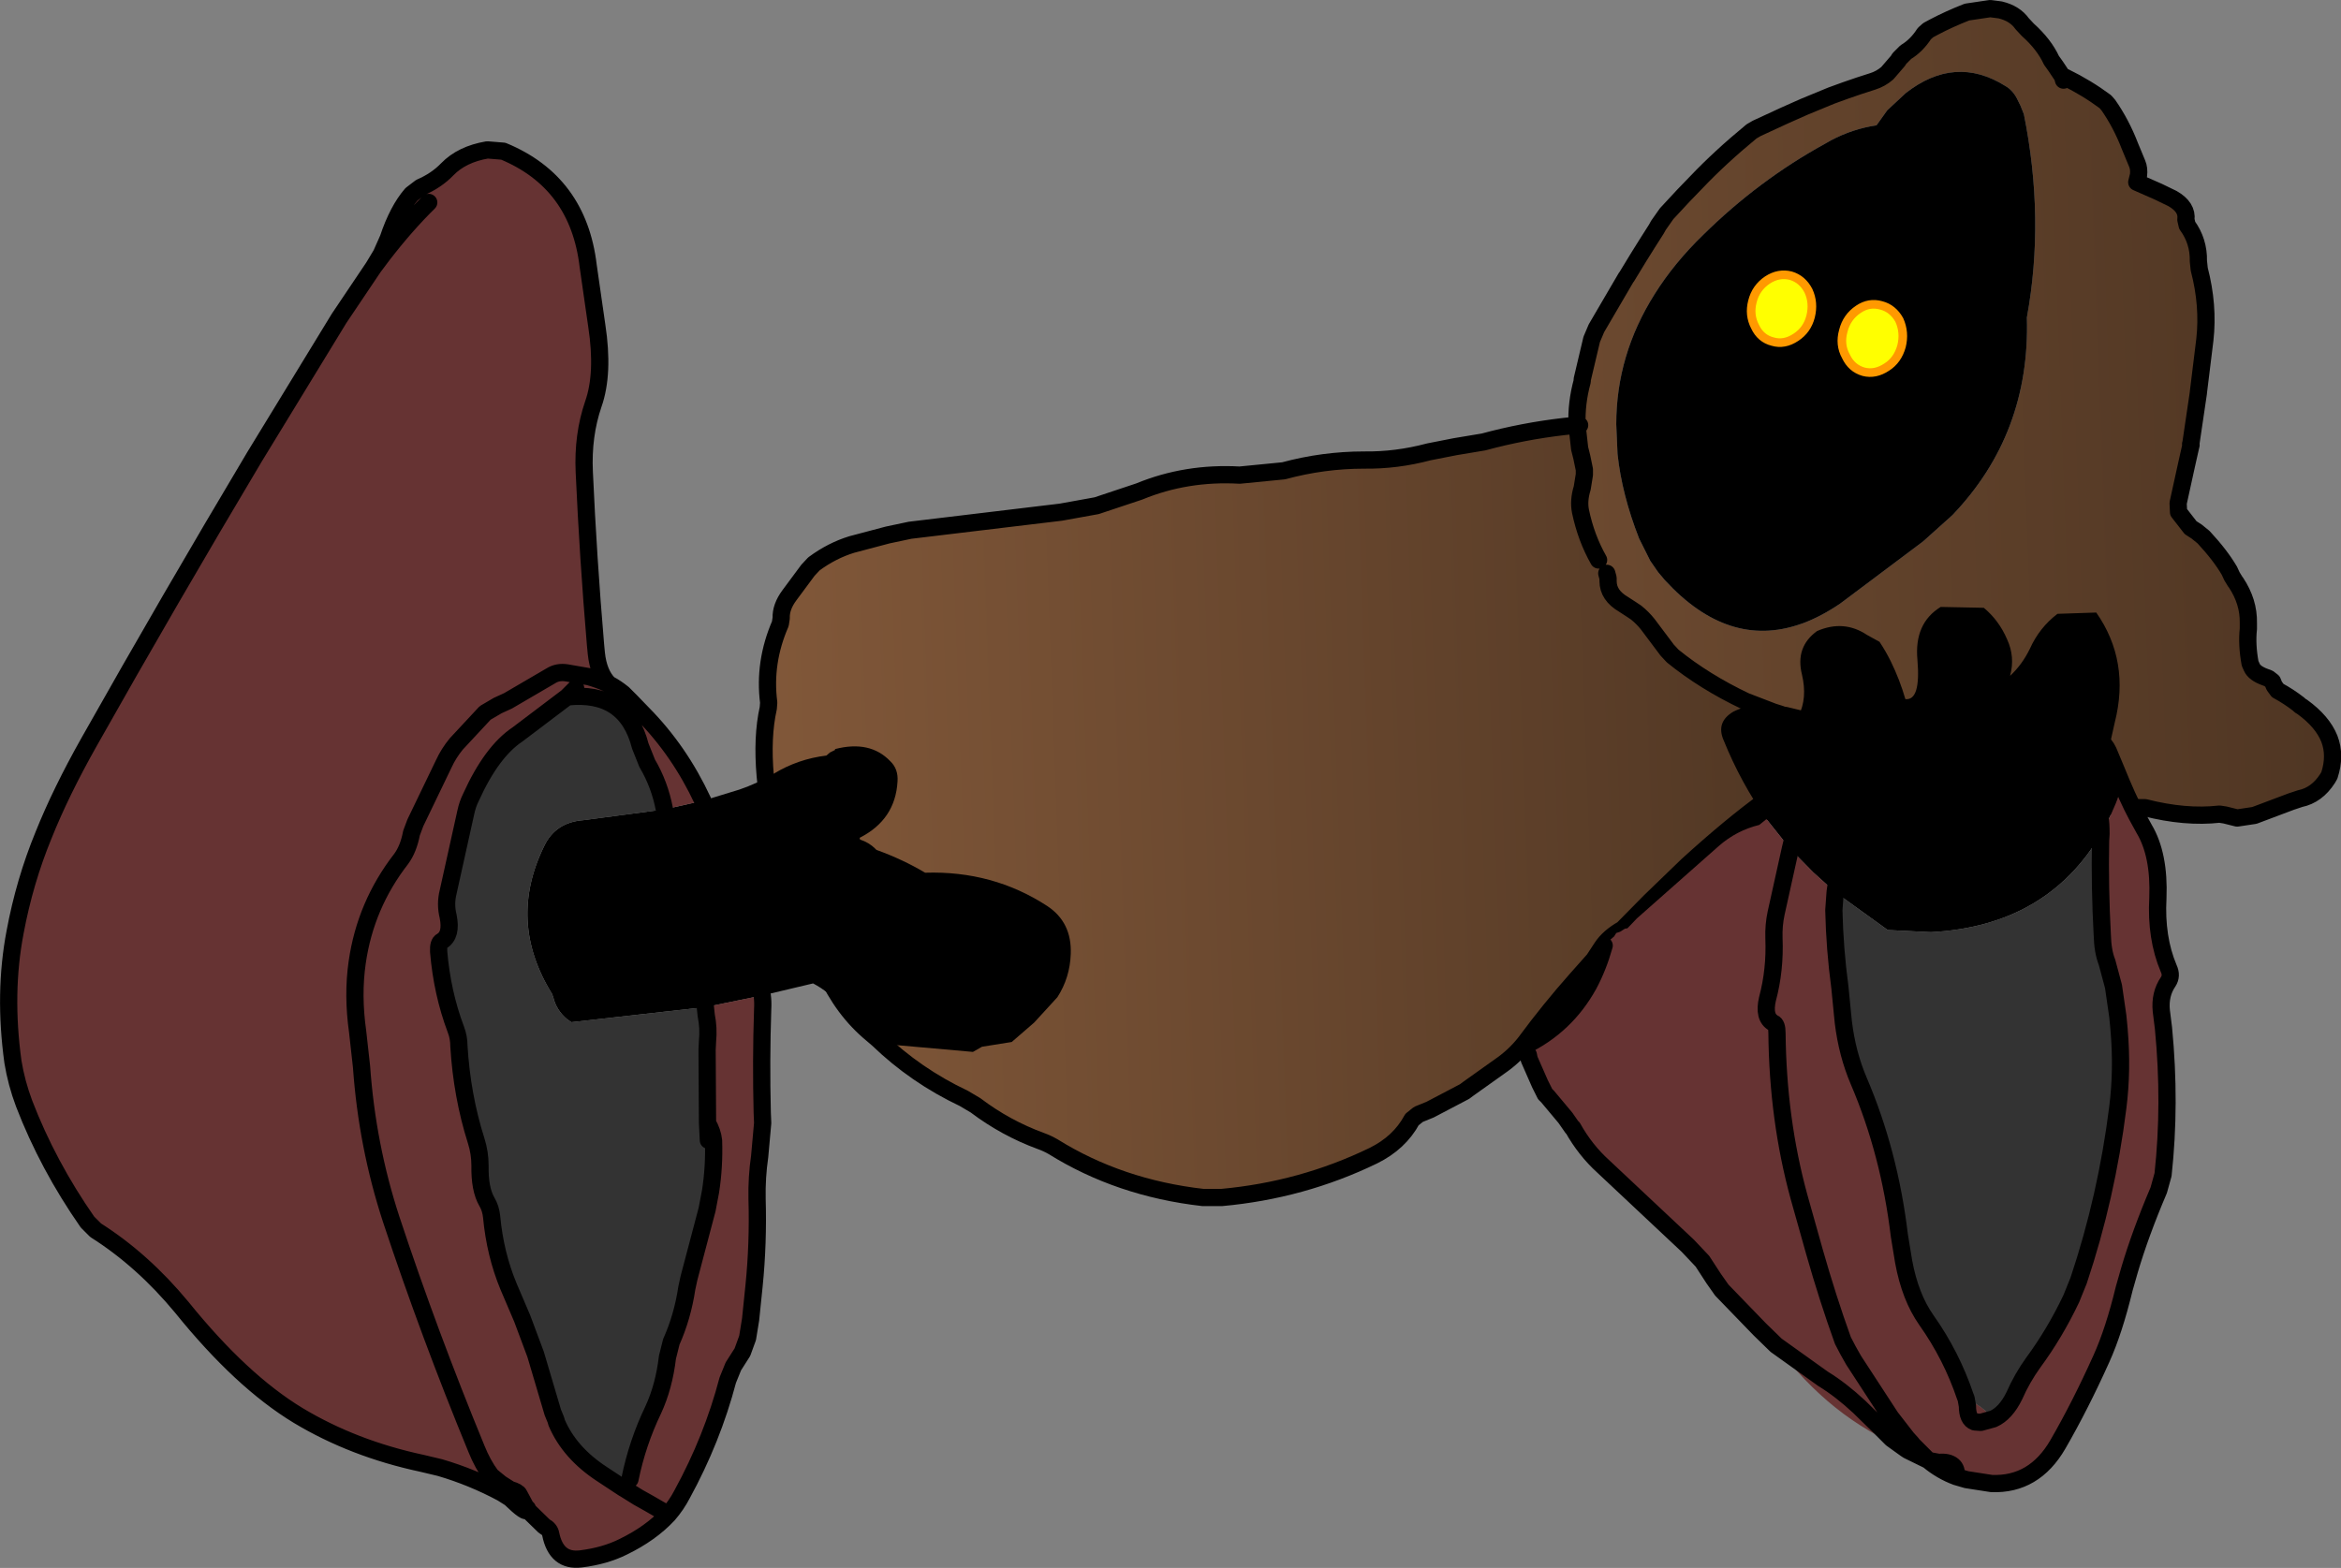 <?xml version="1.0" encoding="UTF-8" standalone="no"?>
<svg xmlns:xlink="http://www.w3.org/1999/xlink" height="182.0px" width="271.65px" xmlns="http://www.w3.org/2000/svg">
  <rect width="100%" height="100%" fill="#808080" stroke="none"/>
  <g transform="matrix(1.0, 0.0, 0.0, 1.0, 225.0, -15.55)">
    <path d="M-36.7 123.4 Q-38.3 124.3 -39.1 125.5 L-40.05 126.95 -42.05 129.2 Q-45.2 132.75 -48.0 136.55 -49.25 138.15 -51.0 139.35 L-54.65 141.95 -55.05 142.25 -59.05 144.35 -60.4 144.9 -61.15 145.5 Q-62.6 148.2 -65.65 149.7 -73.9 153.7 -83.25 154.55 L-85.4 154.55 Q-95.1 153.45 -102.8 148.65 -103.5 148.25 -104.2 148.0 -108.3 146.5 -111.8 143.85 L-113.15 143.05 Q-118.75 140.4 -123.1 136.2 L-123.8 135.6 Q-127.2 132.8 -129.2 128.35 L-129.9 127.0 Q-132.9 121.15 -134.7 114.65 L-134.95 113.75 -136.1 106.6 -136.2 105.65 Q-136.6 101.1 -135.85 97.75 L-135.8 97.1 Q-136.4 92.45 -134.45 87.95 L-134.35 87.3 Q-134.4 86.0 -133.4 84.65 L-131.25 81.75 -130.55 81.0 Q-128.45 79.45 -126.15 78.75 L-122.0 77.65 -119.4 77.1 -101.9 75.0 -97.75 74.25 -92.8 72.6 Q-87.35 70.35 -81.15 70.7 L-76.05 70.2 Q-71.45 68.95 -66.7 68.95 -62.95 69.0 -59.2 68.0 L-56.15 67.4 -52.85 66.85 Q-48.25 65.6 -43.45 65.05 L-42.0 64.9 -41.7 67.6 -41.45 68.6 -41.15 70.05 -41.15 70.65 -41.4 72.2 Q-41.85 73.65 -41.6 74.9 -40.95 78.0 -39.5 80.55 L-38.55 82.1 -38.4 83.0 Q-38.4 84.65 -36.6 85.7 L-35.75 86.25 -35.15 86.65 Q-34.4 87.25 -33.8 88.0 L-31.55 91.0 -30.9 91.7 Q-27.2 94.7 -22.45 96.95 L-19.2 98.2 -18.4 98.45 -18.15 98.55 -17.8 98.6 -16.15 99.0 -14.5 99.3 -12.05 99.95 -10.65 100.4 -8.8 101.05 -9.85 102.0 -10.4 102.7 Q-10.75 103.5 -11.65 103.9 L-16.4 106.5 -17.25 107.05 Q-20.05 108.8 -21.55 111.35 L-23.1 113.8 -24.85 115.55 -28.85 118.5 -30.1 119.3 -31.35 120.15 Q-32.0 120.5 -32.6 121.0 L-34.65 122.35 -35.6 122.8 -36.2 123.1 Q-36.45 123.2 -36.7 123.4 L-33.55 120.2 -29.2 116.0 Q-24.15 111.4 -20.15 108.5 -24.15 111.4 -29.2 116.0 L-33.55 120.2 -36.7 123.4 M-18.25 106.9 Q-22.5 112.2 -29.3 116.9 L-33.55 120.2 -36.2 123.1 -33.55 120.2 -29.3 116.9 Q-22.5 112.2 -18.25 106.9" fill="url(#gradient0)" fill-rule="evenodd" stroke="none"/>
    <path d="M-41.4 59.8 L-41.4 59.6 -40.3 54.95 -39.75 53.65 -36.3 47.75 -36.25 47.7 -34.85 45.4 -33.85 43.8 -32.9 42.55 -31.6 40.35 -29.65 38.25 -28.2 36.75 Q-25.4 33.8 -21.75 30.8 L-21.15 30.45 -17.9 28.95 -15.65 27.95 -12.5 26.65 Q-10.75 26.0 -9.25 25.5 L-7.7 25.0 Q-6.75 24.7 -6.0 24.05 L-4.75 22.6 -0.6 18.7 Q1.2 17.75 3.25 16.95 L5.95 16.55 7.1 16.7 Q8.8 17.1 9.65 18.3 L10.3 19.0 Q12.2 20.7 13.05 22.55 L13.55 23.25 14.35 24.45 14.2 24.65 14.45 24.85 14.6 24.5 Q17.15 25.75 19.3 27.35 L19.65 27.75 Q21.15 29.9 22.15 32.5 L23.0 34.55 Q23.25 35.15 23.15 35.9 L22.95 36.7 25.45 37.8 27.1 38.6 Q28.85 39.6 28.65 41.05 L28.8 41.7 Q30.15 43.55 30.1 45.85 L30.2 46.8 Q31.3 51.0 30.85 55.0 L30.1 61.1 30.1 61.15 30.0 61.15 29.2 65.85 29.25 66.9 29.2 67.1 29.25 67.2 29.2 67.4 28.75 69.4 27.85 73.5 27.75 73.95 27.5 74.5 27.8 75.0 29.2 76.8 34.0 82.45 34.4 83.1 34.4 83.2 34.45 83.15 Q35.95 85.4 35.9 87.85 L35.9 88.55 Q35.7 90.35 36.1 92.55 L35.95 92.75 36.3 93.0 Q36.6 93.7 37.85 94.15 L38.25 94.3 38.7 94.65 38.9 95.15 39.3 95.7 Q40.6 96.4 41.75 97.3 L41.9 97.45 Q43.65 99.2 45.1 101.3 L45.25 101.3 45.3 101.3 Q46.05 103.25 45.3 105.55 L45.1 105.9 Q43.85 107.85 41.9 108.25 L40.85 108.6 36.6 110.2 34.6 110.5 33.2 110.15 32.55 110.05 Q28.6 110.5 23.9 109.3 L23.25 109.3 20.45 109.2 Q18.4 108.35 16.55 107.0 L16.4 106.85 15.55 106.25 14.85 106.3 9.6 106.0 7.15 104.4 Q5.4 103.15 3.8 102.7 L2.65 101.5 -0.05 101.85 -6.45 101.6 -7.4 101.45 -8.8 101.05 -10.65 100.4 -12.05 99.95 -14.5 99.3 -15.65 98.85 -16.8 98.75 -17.8 98.6 -18.15 98.55 -18.4 98.45 -19.2 98.2 -22.45 96.95 Q-27.2 94.7 -30.9 91.7 L-31.55 91.0 -33.8 88.0 Q-34.4 87.25 -35.15 86.65 L-35.75 86.25 -36.6 85.7 Q-38.4 84.65 -38.4 83.0 L-38.4 82.65 -38.55 82.1 -39.5 80.55 Q-40.95 78.0 -41.6 74.9 L-41.1 73.25 -41.15 70.65 -41.15 70.05 -41.15 69.7 -41.35 68.7 -41.7 64.9 Q-41.75 62.35 -41.4 59.8 M9.85 28.8 L9.45 27.8 9.2 27.3 Q8.65 26.05 7.65 25.5 1.85 21.9 -3.85 26.35 L-6.0 28.35 -7.25 30.1 Q-10.0 30.5 -12.55 31.85 L-13.25 32.25 Q-20.9 36.45 -27.35 42.8 -30.75 46.1 -33.0 49.7 -37.45 56.75 -37.45 64.8 L-37.3 68.25 Q-36.8 72.95 -34.8 78.05 L-33.5 80.65 -32.6 81.95 -31.8 82.9 Q-24.45 90.9 -16.1 88.0 L-15.8 87.9 Q-13.65 87.1 -11.45 85.6 L-1.85 78.4 1.55 75.35 Q10.6 65.9 10.2 52.4 12.3 40.95 9.85 28.8" fill="url(#gradient1)" fill-rule="evenodd" stroke="none"/>
    <path d="M-34.85 45.4 L-34.85 45.25 -33.85 43.8 -34.85 45.4 M-31.6 40.35 Q-29.1 36.65 -25.3 33.45 -20.55 29.5 -15.1 26.8 L-15.1 26.85 Q-14.9 27.4 -14.3 27.2 L-12.5 26.65 -15.65 27.95 -17.9 28.95 -21.15 30.45 -21.75 30.8 Q-25.4 33.8 -28.2 36.75 L-29.65 38.25 -31.6 40.35 M-9.25 25.5 Q-6.85 24.35 -4.75 22.6 L-6.0 24.05 Q-6.75 24.7 -7.7 25.0 L-9.25 25.5 M-0.6 18.7 L-0.5 18.55 Q1.55 16.75 4.25 16.2 L4.75 15.8 4.8 15.75 5.2 15.8 5.95 16.55 3.25 16.95 Q1.2 17.75 -0.6 18.7 M23.15 35.9 Q24.5 36.65 25.45 37.8 L22.95 36.7 23.15 35.9 M29.2 67.4 Q28.95 70.95 27.75 73.95 L27.85 73.5 28.75 69.4 29.2 67.4 M34.0 82.45 L34.35 82.85 34.4 83.1 34.0 82.45 M36.3 93.0 L38.25 94.3 37.85 94.15 Q36.6 93.7 36.3 93.0 M38.7 94.65 L41.9 97.45 41.75 97.3 Q40.6 96.4 39.3 95.7 L38.9 95.15 38.7 94.65 M34.6 110.5 Q29.35 111.65 23.15 110.05 L20.45 109.2 23.25 109.3 23.9 109.3 Q28.6 110.5 32.55 110.05 L33.2 110.15 34.6 110.5 M9.6 106.0 Q6.35 105.15 3.8 102.7 5.4 103.15 7.15 104.4 L9.6 106.0" fill="#663333" fill-rule="evenodd" stroke="none"/>
    <path d="M9.85 28.8 Q12.3 40.95 10.2 52.4 10.6 65.9 1.55 75.35 L-1.85 78.4 -11.45 85.6 Q-13.65 87.1 -15.8 87.9 L-16.1 88.0 Q-24.45 90.9 -31.8 82.9 L-32.6 81.95 -33.5 80.65 -34.8 78.05 Q-36.8 72.95 -37.3 68.25 L-37.45 64.8 Q-37.45 56.75 -33.0 49.7 -30.75 46.1 -27.35 42.8 -20.9 36.45 -13.25 32.25 L-12.55 31.85 Q-10.0 30.5 -7.25 30.1 L-6.0 28.35 -3.85 26.35 Q1.85 21.9 7.65 25.5 8.65 26.05 9.2 27.3 L9.45 27.8 9.85 28.8" fill="#000000" fill-rule="evenodd" stroke="none"/>
    <path d="M-17.8 98.6 L-16.8 98.75 -15.65 98.85 -14.5 99.3 -16.15 99.0 -17.8 98.6" fill="url(#gradient2)" fill-rule="evenodd" stroke="none"/>
    <path d="M-41.15 70.05 L-41.45 68.6 -41.7 67.6 -42.0 64.9 -41.7 64.9 -41.35 68.7 -41.15 69.7 -41.15 70.05 M-41.15 70.65 L-41.1 73.25 -41.6 74.9 Q-41.85 73.65 -41.4 72.2 L-41.15 70.65" fill="url(#gradient3)" fill-rule="evenodd" stroke="none"/>
    <path d="M-38.55 82.1 L-38.4 82.65 -38.4 83.0 -38.55 82.1" fill="url(#gradient4)" fill-rule="evenodd" stroke="none"/>
    <path d="M-36.7 123.4 Q-38.3 124.3 -39.1 125.5 L-40.05 126.95 -42.05 129.2 Q-45.2 132.75 -48.0 136.55 -49.25 138.15 -51.0 139.35 L-54.65 141.95 -55.05 142.25 -59.05 144.35 -60.4 144.9 -61.15 145.5 Q-62.6 148.2 -65.65 149.7 -73.9 153.7 -83.25 154.55 L-85.4 154.55 Q-95.1 153.45 -102.8 148.65 -103.5 148.25 -104.2 148.0 -108.3 146.5 -111.8 143.85 L-113.15 143.05 Q-118.75 140.4 -123.1 136.2 L-123.8 135.6 Q-127.2 132.8 -129.2 128.35 L-129.9 127.0 Q-132.9 121.15 -134.7 114.65 L-134.95 113.75 -136.1 106.6 -136.2 105.65 Q-136.6 101.1 -135.85 97.75 L-135.8 97.1 Q-136.4 92.45 -134.45 87.95 L-134.35 87.3 Q-134.4 86.0 -133.4 84.65 L-131.25 81.75 -130.55 81.0 Q-128.45 79.45 -126.15 78.75 L-122.0 77.65 -119.4 77.1 -101.9 75.0 -97.75 74.25 -92.8 72.6 Q-87.35 70.35 -81.15 70.7 L-76.05 70.2 Q-71.45 68.95 -66.7 68.95 -62.95 69.0 -59.2 68.0 L-56.15 67.4 -52.85 66.85 Q-48.25 65.6 -43.45 65.05 L-42.0 64.9 Q-42.1 62.35 -41.4 59.8 L-41.4 59.6 -40.3 54.95 -39.75 53.65 -36.3 47.75 -36.25 47.7 -34.85 45.4 -33.85 43.8 -32.8 42.15 -32.55 41.7 -31.6 40.35 -29.65 38.25 -28.2 36.75 Q-25.4 33.8 -21.75 30.8 L-21.15 30.45 -17.9 28.95 -15.65 27.95 -12.5 26.65 Q-10.75 26.0 -9.25 25.5 L-7.7 25.0 Q-6.75 24.7 -6.0 24.05 L-4.75 22.6 -4.6 22.35 -3.85 21.6 Q-2.6 20.85 -1.7 19.45 L-1.25 19.05 -0.6 18.7 Q1.2 17.75 3.25 16.95 L5.95 16.55 7.1 16.7 Q8.8 17.1 9.65 18.3 L10.3 19.0 Q12.2 20.7 13.05 22.55 L13.55 23.25 14.35 24.45 14.6 24.5 Q17.15 25.75 19.3 27.35 L19.65 27.75 Q21.15 29.9 22.15 32.5 L23.0 34.55 Q23.25 35.15 23.15 35.9 L22.95 36.7 25.45 37.8 27.1 38.6 Q28.85 39.6 28.65 41.05 L28.8 41.7 Q30.15 43.55 30.1 45.85 L30.2 46.8 Q31.3 51.0 30.85 55.0 L30.1 61.1 30.1 61.15 29.25 66.9 M29.2 67.1 L29.25 67.2 29.2 67.4 28.75 69.4 27.85 73.5 27.75 73.95 27.8 75.0 29.2 76.8 29.9 77.25 30.7 77.9 Q32.65 80.0 33.7 81.8 L34.0 82.45 34.4 83.1 34.45 83.15 Q35.95 85.4 35.9 87.85 L35.9 88.55 Q35.7 90.35 36.1 92.55 L36.3 93.0 Q36.6 93.7 37.85 94.15 L38.25 94.3 38.7 94.65 38.9 95.15 39.3 95.7 Q40.6 96.4 41.75 97.3 L41.9 97.45 42.15 97.6 Q44.5 99.3 45.3 101.3 46.05 103.25 45.3 105.55 L45.1 105.9 Q43.85 107.85 41.9 108.25 L40.85 108.6 36.6 110.2 34.6 110.5 33.2 110.15 32.55 110.05 Q28.6 110.5 23.9 109.3 L23.25 109.3 20.45 109.2 Q17.9 108.75 15.6 107.05 13.8 107.45 12.05 107.0 L9.6 106.0 7.15 104.4 Q5.4 103.15 3.8 102.7 L1.45 102.45 0.8 102.45 0.15 102.4 -1.45 102.3 -6.5 101.7 -7.4 101.45 -8.8 101.05 -9.85 102.0 -10.4 102.7 Q-10.75 103.5 -11.65 103.9 L-16.4 106.5 -17.25 107.05 Q-20.05 108.8 -21.55 111.35 L-23.1 113.8 -24.85 115.55 -28.85 118.5 -30.1 119.3 -31.35 120.15 Q-32.0 120.5 -32.6 121.0 L-34.65 122.35 -35.6 122.8 -36.2 123.1 -40.5 128.2 Q-38.7 125.6 -36.7 123.4 L-33.55 120.2 -29.2 116.0 Q-24.15 111.4 -20.15 108.5 M14.45 24.85 L14.35 24.45 M-38.4 83.0 Q-38.4 84.65 -36.6 85.7 L-35.75 86.25 -35.15 86.65 Q-34.4 87.25 -33.8 88.0 L-31.55 91.0 -30.9 91.7 Q-27.2 94.7 -22.45 96.95 L-19.2 98.2 -18.4 98.45 -18.15 98.55 -17.8 98.6 -16.15 99.0 -14.5 99.3 -12.05 99.95 -10.65 100.4 -8.8 101.05 M-41.15 70.05 L-41.45 68.6 -41.7 67.6 -42.0 64.9 -41.7 64.9 M-41.15 70.05 L-41.15 70.65 -41.4 72.2 Q-41.85 73.65 -41.6 74.9 -40.95 78.0 -39.5 80.55 M-38.55 82.1 L-38.4 82.65 -38.4 83.0 M-36.7 123.4 Q-36.45 123.2 -36.2 123.1 L-33.55 120.2 -29.3 116.9 Q-22.5 112.2 -18.25 106.9 M16.55 107.0 L16.4 106.85 15.6 107.05 15.1 106.65 14.85 106.3" fill="none" stroke="#000000" stroke-linecap="round" stroke-linejoin="round" stroke-width="2.0"/>
    <path d="M-14.9 52.3 Q-15.3 53.85 -16.6 54.7 -17.95 55.6 -19.3 55.2 -20.7 54.85 -21.35 53.45 -22.05 52.1 -21.65 50.55 -21.25 48.95 -19.9 48.05 -18.6 47.2 -17.2 47.55 -15.85 47.95 -15.15 49.3 -14.5 50.7 -14.9 52.3 M-6.7 51.0 Q-5.35 51.35 -4.6 52.7 -3.95 54.15 -4.35 55.75 -4.8 57.35 -6.05 58.15 -7.4 59.05 -8.75 58.7 -10.15 58.3 -10.8 56.9 -11.55 55.55 -11.1 53.95 -10.7 52.35 -9.35 51.45 -8.1 50.6 -6.7 51.0" fill="#ffff00" fill-rule="evenodd" stroke="none"/>
    <path d="M-14.9 52.3 Q-15.3 53.85 -16.6 54.7 -17.95 55.6 -19.3 55.2 -20.7 54.85 -21.35 53.45 -22.05 52.1 -21.65 50.55 -21.25 48.95 -19.9 48.05 -18.6 47.2 -17.2 47.55 -15.85 47.95 -15.15 49.3 -14.5 50.7 -14.9 52.3 M-6.7 51.0 Q-5.35 51.35 -4.6 52.7 -3.95 54.15 -4.35 55.75 -4.8 57.35 -6.05 58.15 -7.4 59.05 -8.75 58.7 -10.15 58.3 -10.8 56.9 -11.55 55.55 -11.1 53.95 -10.7 52.35 -9.35 51.45 -8.1 50.6 -6.7 51.0" fill="none" stroke="#ff9900" stroke-linecap="round" stroke-linejoin="round" stroke-width="1.0"/>
    <path d="M-20.0 110.65 Q-23.0 106.4 -25.0 101.45 -25.9 99.35 -23.85 98.15 -21.0 96.75 -18.4 98.05 L-16.3 98.65 Q-15.25 96.6 -15.9 93.85 -16.7 90.65 -14.15 88.8 -11.05 87.45 -8.35 89.25 L-6.9 90.05 Q-6.2 91.1 -5.6 92.3 -4.55 94.45 -3.9 96.7 -2.1 96.9 -2.5 92.15 -2.9 87.9 0.2 86.0 L5.2 86.1 Q6.95 87.55 7.9 89.75 8.85 91.8 8.25 94.0 9.65 92.7 10.55 90.85 11.65 88.4 13.75 86.8 L18.25 86.65 Q22.2 92.3 20.4 99.4 L19.65 102.75 Q19.15 101.75 19.05 102.1 19.15 101.75 19.65 102.75 L19.4 103.85 19.95 104.6 Q21.0 105.85 21.0 107.55 20.05 110.15 18.8 112.35 12.5 123.05 -0.95 123.75 L-5.95 123.5 -12.05 119.1 -14.6 116.8 -17.25 114.1 -20.0 110.65 M-16.6 111.4 L-17.25 114.1 -16.6 111.4 M-10.5 114.2 Q-11.75 116.55 -12.05 119.1 -11.75 116.55 -10.5 114.2 M-143.15 132.45 L-158.7 134.2 -159.2 133.85 Q-160.45 132.8 -160.8 131.3 L-160.95 130.9 Q-166.15 122.5 -161.85 113.75 -160.55 111.0 -157.3 110.75 L-147.9 109.5 -143.45 108.5 -139.2 107.2 Q-137.15 106.5 -135.2 105.35 -132.4 103.65 -129.1 103.25 L-128.7 102.9 -128.3 102.7 -128.1 102.6 -128.1 102.5 Q-124.05 101.45 -121.7 103.9 -120.75 104.8 -120.85 106.25 -121.1 110.7 -125.25 112.8 L-125.2 113.0 Q-124.15 113.35 -123.45 114.05 L-123.3 114.2 Q-120.25 115.3 -117.65 116.85 -109.8 116.6 -103.5 120.7 -100.6 122.6 -100.75 126.3 -100.85 129.05 -102.3 131.3 L-105.0 134.25 -107.6 136.5 -111.05 137.05 -112.1 137.65 -121.1 136.85 -121.75 136.35 -123.55 135.8 -124.2 135.35 -124.2 135.0 -124.2 134.6 -124.15 134.35 -128.9 130.85 Q-129.7 130.2 -130.65 129.7 L-136.55 131.1 -143.15 132.45 M18.35 110.15 Q18.8 109.8 18.8 112.35 18.8 109.8 18.35 110.15" fill="#000000" fill-rule="evenodd" stroke="none"/>
    <path d="M19.65 102.75 L20.55 104.9 Q21.9 108.25 22.95 110.2 L23.8 111.75 Q25.6 114.75 25.4 119.8 25.15 124.4 26.65 127.95 27.05 128.8 26.6 129.5 25.6 130.95 25.8 132.9 L26.05 134.9 Q26.9 143.65 26.0 151.9 L25.5 153.7 Q23.35 158.75 22.1 163.0 L21.5 165.1 Q20.3 170.05 18.85 173.25 16.4 178.7 13.8 183.2 11.05 187.95 6.1 187.75 L3.2 187.3 2.0 186.95 Q2.1 186.05 1.6 185.65 1.05 185.2 0.0 185.3 L-1.1 185.1 -1.25 185.05 -1.9 184.4 -3.0 183.3 -3.2 183.05 -3.7 182.5 -5.6 180.05 -9.9 173.45 -10.55 172.3 -11.15 171.15 Q-12.9 166.3 -14.45 160.85 L-16.25 154.45 Q-18.7 145.5 -18.8 135.45 -18.8 134.45 -19.2 134.3 -20.4 133.65 -19.9 131.5 -19.0 128.15 -19.15 124.45 -19.2 122.95 -18.9 121.55 L-17.25 114.1 -18.9 121.55 Q-19.2 122.95 -19.15 124.45 -19.0 128.15 -19.9 131.5 -20.4 133.65 -19.2 134.3 -18.8 134.45 -18.8 135.45 -18.7 145.5 -16.25 154.45 L-14.45 160.85 Q-12.9 166.3 -11.15 171.15 L-10.55 172.3 -9.9 173.45 -5.6 180.05 -3.7 182.5 -3.2 183.05 -3.0 183.3 -1.9 184.4 -3.9 183.7 Q-12.65 180.15 -18.9 171.7 L-19.7 170.6 -22.1 167.35 -22.15 167.2 -27.35 161.85 -29.0 160.05 -29.15 160.15 -38.95 150.95 Q-41.05 149.05 -42.5 146.45 L-42.55 146.45 -43.35 145.3 -45.4 142.85 -45.7 142.55 -46.3 141.35 -47.55 138.5 -47.65 138.0 -48.2 137.0 Q-43.3 134.65 -40.65 129.85 L-40.8 128.0 Q-40.0 126.55 -38.85 125.3 L-38.4 124.85 -37.7 124.25 -37.45 123.85 -37.0 123.7 -36.45 123.35 -36.15 123.3 -35.05 122.15 -25.55 113.75 Q-23.5 111.95 -20.85 111.3 L-20.05 110.65 -20.0 110.65 -17.25 114.1 -14.6 116.8 -12.05 119.1 -12.2 121.2 Q-12.1 125.7 -11.5 130.15 L-11.2 133.2 -11.1 134.2 Q-10.65 137.9 -9.3 141.05 -5.75 149.35 -4.6 158.95 L-4.1 162.0 Q-3.35 166.1 -1.45 168.8 1.45 172.9 3.05 177.65 L3.15 177.9 Q5.0 178.7 6.3 180.25 7.75 179.6 8.75 177.55 9.65 175.5 10.95 173.7 13.45 170.3 15.35 166.3 L16.2 164.2 Q19.45 154.5 20.75 144.1 21.3 139.75 20.9 135.1 L20.9 135.05 20.75 133.5 20.25 130.05 19.5 127.25 Q19.0 126.0 18.95 124.1 18.65 118.6 18.75 113.15 L18.8 112.35 Q20.05 110.15 21.0 107.55 21.0 105.85 19.95 104.6 L19.4 103.85 19.65 102.75 M-180.75 45.05 L-179.95 43.25 Q-178.85 39.95 -177.25 38.1 L-176.2 37.3 Q-174.35 36.5 -173.1 35.2 -171.4 33.45 -168.45 32.95 L-166.6 33.1 Q-157.9 36.7 -156.75 46.4 L-155.75 53.35 Q-154.9 58.9 -156.15 62.45 -157.4 66.1 -157.2 70.35 -156.75 80.35 -155.9 90.35 L-155.8 91.4 -156.65 94.1 Q-155.45 94.45 -154.35 94.95 -153.5 95.4 -152.7 96.05 L-152.3 96.45 -151.85 96.9 -150.4 98.4 Q-146.15 102.7 -143.45 108.5 L-147.9 109.5 Q-148.45 106.6 -149.9 104.15 L-150.7 102.15 Q-152.35 95.7 -159.2 96.45 L-164.95 100.8 Q-167.95 102.8 -170.35 108.1 -170.75 108.9 -170.95 109.85 L-173.0 119.1 Q-173.35 120.5 -173.0 121.9 -172.55 124.1 -173.75 124.8 -174.15 125.0 -174.1 126.0 -173.7 130.8 -172.1 135.05 -171.75 135.95 -171.75 136.95 -171.4 142.75 -169.75 147.95 -169.3 149.35 -169.3 150.85 -169.35 153.6 -168.5 155.05 -168.05 155.8 -167.95 156.8 -167.55 161.1 -166.0 164.85 L-164.4 168.6 -162.85 172.75 -160.85 179.5 -160.5 180.35 -160.4 180.7 Q-158.9 184.2 -155.15 186.65 L-152.65 188.3 -152.55 188.35 -150.95 189.35 -149.7 190.05 -147.45 191.35 -149.7 190.05 -150.95 189.35 -152.55 188.35 -152.65 188.3 -151.9 187.25 Q-151.05 183.05 -149.2 179.2 -147.95 176.5 -147.55 173.1 L-147.1 171.3 Q-145.8 168.4 -145.3 165.05 L-145.05 163.9 -142.95 155.95 -142.55 153.85 Q-142.1 151.0 -142.2 147.95 -142.3 146.95 -142.9 145.9 L-142.95 137.4 -142.9 136.4 Q-142.75 134.9 -143.05 133.4 L-143.15 132.45 -136.55 131.1 Q-136.45 131.85 -136.5 132.7 -136.7 138.7 -136.55 144.7 L-136.5 145.9 -136.85 149.8 Q-137.2 152.2 -137.15 154.7 -137.0 159.85 -137.5 164.8 L-137.9 168.7 -138.25 170.85 -138.85 172.5 -139.9 174.15 -140.55 175.75 Q-142.35 182.6 -145.85 189.0 -146.5 190.25 -147.45 191.35 -149.5 193.55 -152.7 195.1 -154.8 196.15 -157.6 196.5 -160.45 196.85 -161.1 193.6 -161.2 193.05 -161.85 192.7 L-163.8 190.8 -163.8 190.65 -163.95 190.55 -164.75 189.05 Q-164.9 188.7 -165.8 188.45 L-166.9 187.75 -168.0 186.85 Q-169.0 185.5 -169.7 183.75 -175.2 170.4 -179.6 157.1 -182.4 148.55 -183.05 139.35 L-183.5 135.3 Q-184.1 131.05 -183.55 127.25 -182.6 120.6 -178.45 115.25 -177.6 114.1 -177.25 112.25 L-176.8 111.05 -173.5 104.2 Q-172.95 103.0 -172.05 101.9 L-168.7 98.3 -167.25 97.45 -166.05 96.9 -161.0 93.95 Q-160.25 93.5 -159.25 93.65 L-156.65 94.1 -159.25 93.65 Q-160.25 93.5 -161.0 93.95 L-166.05 96.9 -167.25 97.45 -168.7 98.3 -172.05 101.9 Q-172.95 103.0 -173.5 104.2 L-176.8 111.05 -177.25 112.25 Q-177.6 114.1 -178.45 115.25 -182.6 120.6 -183.55 127.25 -184.1 131.05 -183.5 135.3 L-183.05 139.35 Q-182.4 148.55 -179.6 157.1 -175.2 170.4 -169.7 183.75 -169.0 185.5 -168.0 186.85 L-166.65 188.55 -166.75 188.85 Q-170.2 187.0 -173.95 185.9 L-176.05 185.4 Q-184.0 183.7 -190.4 179.85 -197.0 175.85 -203.9 167.3 -208.45 161.8 -213.9 158.35 L-214.85 157.4 Q-219.45 150.8 -222.2 143.65 -223.1 141.25 -223.5 138.8 -224.6 130.8 -223.25 123.75 -222.15 117.85 -219.95 112.5 -217.95 107.5 -214.65 101.65 -205.35 85.15 -195.45 68.55 L-185.65 52.5 -181.65 46.55 -180.6 45.15 -180.75 45.05 M-175.25 39.05 Q-177.9 41.65 -180.6 45.15 -177.9 41.65 -175.25 39.05 M-158.2 95.45 L-159.2 96.45 -158.2 95.45 M-38.85 125.3 Q-39.55 127.8 -40.65 129.85 -39.55 127.8 -38.85 125.3 M-18.9 171.7 L-13.45 175.6 Q-11.4 176.85 -9.25 178.85 L-7.05 181.0 -5.5 182.55 -3.9 183.7 -5.5 182.55 -7.05 181.0 -9.25 178.85 Q-11.4 176.85 -13.45 175.6 L-18.9 171.7 M3.15 177.9 L3.3 178.75 Q3.3 180.3 4.15 180.6 L4.85 180.65 6.3 180.25 4.85 180.65 4.15 180.6 Q3.3 180.3 3.3 178.75 L3.15 177.9" fill="#663333" fill-rule="evenodd" stroke="none"/>
    <path d="M-152.65 188.3 L-155.15 186.65 Q-158.9 184.2 -160.4 180.7 L-160.5 180.35 -160.85 179.5 -162.85 172.75 -164.4 168.6 -166.0 164.85 Q-167.55 161.1 -167.95 156.8 -168.05 155.8 -168.5 155.05 -169.35 153.6 -169.3 150.85 -169.3 149.35 -169.75 147.95 -171.4 142.75 -171.75 136.95 -171.75 135.95 -172.1 135.05 -173.7 130.8 -174.1 126.0 -174.15 125.0 -173.75 124.8 -172.55 124.1 -173.0 121.9 -173.35 120.5 -173.0 119.1 L-170.95 109.85 Q-170.75 108.9 -170.35 108.1 -167.95 102.8 -164.95 100.8 L-159.2 96.45 Q-152.35 95.7 -150.7 102.15 L-149.9 104.15 Q-148.45 106.6 -147.9 109.5 L-157.3 110.75 Q-160.55 111.0 -161.85 113.75 -166.15 122.5 -160.95 130.9 L-160.8 131.3 Q-160.45 132.8 -159.2 133.85 L-158.7 134.2 -143.15 132.45 -143.05 133.4 Q-142.75 134.9 -142.9 136.4 L-142.95 137.4 -142.9 145.9 -142.8 147.9 -142.2 147.95 Q-142.1 151.0 -142.55 153.85 L-142.95 155.95 -145.05 163.9 -145.3 165.05 Q-145.8 168.4 -147.1 171.3 L-147.55 173.1 Q-147.95 176.5 -149.2 179.2 -151.05 183.05 -151.9 187.25 L-152.65 188.3 M18.8 112.35 L18.75 113.15 Q18.65 118.6 18.95 124.1 19.0 126.0 19.5 127.25 L20.25 130.05 20.75 133.5 20.9 135.05 20.9 135.1 Q21.3 139.75 20.75 144.1 19.45 154.5 16.2 164.2 L15.35 166.3 Q13.45 170.3 10.95 173.7 9.65 175.5 8.75 177.55 7.75 179.6 6.3 180.25 5.0 178.7 3.15 177.9 L3.05 177.65 Q1.45 172.9 -1.45 168.8 -3.35 166.1 -4.1 162.0 L-4.6 158.95 Q-5.75 149.35 -9.3 141.05 -10.65 137.9 -11.1 134.2 L-11.2 133.2 -11.5 130.15 Q-12.1 125.7 -12.2 121.2 L-12.05 119.1 -5.95 123.5 -0.95 123.75 Q12.5 123.05 18.8 112.35" fill="#333333" fill-rule="evenodd" stroke="none"/>
    <path d="M19.65 102.75 L20.55 104.9 Q21.9 108.25 22.95 110.2 L23.8 111.75 Q25.6 114.75 25.4 119.8 25.15 124.4 26.65 127.95 27.05 128.8 26.6 129.5 25.6 130.95 25.8 132.9 L26.05 134.9 Q26.9 143.65 26.0 151.9 L25.5 153.7 Q23.35 158.75 22.1 163.0 L21.5 165.1 Q20.3 170.05 18.85 173.25 16.4 178.7 13.8 183.2 11.05 187.95 6.1 187.75 L3.2 187.3 2.0 186.95 Q0.25 186.3 -1.25 185.05 L-3.6 183.9 -3.9 183.7 -5.5 182.55 -7.05 181.0 -9.25 178.85 Q-11.4 176.85 -13.45 175.6 L-18.9 171.7 -20.8 169.85 -25.2 165.3 -26.15 163.95 -27.45 161.95 -29.15 160.15 -38.95 150.95 Q-41.05 149.05 -42.5 146.45 L-42.55 146.45 -43.35 145.3 -45.4 142.85 -45.7 142.55 -46.3 141.35 -47.55 138.5 -47.65 138.0 M-48.2 137.0 Q-43.3 134.65 -40.65 129.85 -39.55 127.8 -38.85 125.3 M-17.25 114.1 L-16.6 111.4 M-12.05 119.1 Q-11.75 116.55 -10.5 114.2 M-155.8 91.4 L-155.9 90.35 Q-156.75 80.35 -157.2 70.35 -157.4 66.1 -156.15 62.45 -154.9 58.9 -155.75 53.35 L-156.75 46.4 Q-157.9 36.7 -166.6 33.1 L-168.45 32.95 Q-171.4 33.45 -173.1 35.2 -174.35 36.5 -176.2 37.3 L-177.25 38.1 Q-178.85 39.95 -179.95 43.25 L-180.75 45.05 -181.65 46.55 -185.65 52.5 -195.45 68.55 Q-205.35 85.15 -214.65 101.65 -217.95 107.5 -219.95 112.5 -222.15 117.85 -223.25 123.75 -224.6 130.8 -223.5 138.8 -223.1 141.25 -222.2 143.65 -219.45 150.8 -214.85 157.4 L-213.9 158.35 Q-208.45 161.8 -203.9 167.3 -197.0 175.85 -190.4 179.85 -184.0 183.7 -176.05 185.4 L-173.95 185.9 Q-170.2 187.0 -166.75 188.85 L-165.8 189.45 -166.65 188.55 -168.0 186.85 -166.9 187.75 -165.8 188.45 Q-164.9 188.7 -164.75 189.05 L-163.95 190.55 -163.8 190.65 -163.8 190.8 -161.85 192.7 Q-161.2 193.05 -161.1 193.6 -160.45 196.85 -157.6 196.5 -154.8 196.15 -152.7 195.1 -149.5 193.55 -147.45 191.35 L-149.7 190.05 -150.95 189.35 -152.55 188.35 -152.65 188.3 -155.15 186.65 Q-158.9 184.2 -160.4 180.7 L-160.5 180.35 -160.85 179.5 -162.85 172.75 -164.4 168.6 -166.0 164.85 Q-167.55 161.1 -167.95 156.8 -168.05 155.8 -168.5 155.05 -169.35 153.6 -169.3 150.85 -169.3 149.35 -169.75 147.95 -171.4 142.75 -171.75 136.95 -171.75 135.95 -172.1 135.05 -173.7 130.8 -174.1 126.0 -174.15 125.0 -173.75 124.8 -172.55 124.1 -173.0 121.9 -173.35 120.5 -173.0 119.1 L-170.95 109.85 Q-170.75 108.9 -170.35 108.1 -167.95 102.8 -164.95 100.8 L-159.2 96.45 -158.2 95.45 M-180.6 45.15 Q-177.9 41.65 -175.25 39.05 M-156.65 94.1 Q-155.45 94.45 -154.35 94.95 -155.55 93.75 -155.8 91.4 M-156.65 94.1 L-159.25 93.65 Q-160.25 93.5 -161.0 93.95 L-166.05 96.9 -167.25 97.45 -168.7 98.3 -172.05 101.9 Q-172.95 103.0 -173.5 104.2 L-176.8 111.05 -177.25 112.25 Q-177.6 114.1 -178.45 115.25 -182.6 120.6 -183.55 127.25 -184.1 131.05 -183.5 135.3 L-183.05 139.35 Q-182.4 148.55 -179.6 157.1 -175.2 170.4 -169.7 183.75 -169.0 185.5 -168.0 186.85 M-143.45 108.5 Q-146.15 102.7 -150.4 98.4 L-151.85 96.9 -152.3 96.45 -152.7 96.05 Q-153.5 95.4 -154.35 94.95 M-147.9 109.5 Q-148.45 106.6 -149.9 104.15 L-150.7 102.15 Q-152.35 95.7 -159.2 96.45 M-136.55 131.1 Q-136.45 131.85 -136.5 132.7 -136.7 138.7 -136.55 144.7 L-136.5 145.9 -136.85 149.8 Q-137.2 152.2 -137.15 154.7 -137.0 159.85 -137.5 164.8 L-137.9 168.7 -138.25 170.85 -138.85 172.5 -139.9 174.15 -140.55 175.75 Q-142.35 182.6 -145.85 189.0 -146.5 190.25 -147.45 191.35 M-142.9 145.9 L-142.95 137.4 -142.9 136.4 Q-142.75 134.9 -143.05 133.4 L-143.15 132.45 M-151.9 187.25 Q-151.05 183.05 -149.2 179.2 -147.95 176.5 -147.55 173.1 L-147.1 171.3 Q-145.8 168.4 -145.3 165.05 L-145.05 163.9 -142.95 155.95 -142.55 153.85 Q-142.1 151.0 -142.2 147.95 -142.3 146.95 -142.9 145.9 L-142.8 147.9 M-165.8 189.45 Q-164.9 189.95 -163.95 190.55 L-163.8 190.8 Q-163.85 191.35 -165.8 189.45 M-180.6 45.15 L-181.65 46.55 M-17.25 114.1 L-18.9 121.55 Q-19.2 122.95 -19.15 124.45 -19.0 128.15 -19.9 131.5 -20.4 133.65 -19.2 134.3 -18.8 134.45 -18.8 135.45 -18.7 145.5 -16.25 154.45 L-14.45 160.85 Q-12.9 166.3 -11.15 171.15 L-10.55 172.3 -9.9 173.45 -5.6 180.05 -3.7 182.5 -3.2 183.05 -3.0 183.3 -1.9 184.4 -1.25 185.05 -1.1 185.1 0.0 185.3 Q1.05 185.2 1.6 185.65 2.1 186.05 2.0 186.95 M19.65 102.75 Q19.15 101.75 19.05 102.1 M18.8 112.35 L18.75 113.15 Q18.65 118.6 18.95 124.1 19.0 126.0 19.5 127.25 L20.25 130.05 20.75 133.5 20.9 135.05 20.9 135.1 Q21.3 139.75 20.75 144.1 19.45 154.5 16.2 164.2 L15.35 166.3 Q13.45 170.3 10.95 173.7 9.65 175.5 8.75 177.55 7.75 179.6 6.3 180.25 L4.85 180.65 4.15 180.6 Q3.3 180.3 3.3 178.75 L3.15 177.9 3.05 177.65 Q1.45 172.9 -1.45 168.8 -3.35 166.1 -4.1 162.0 L-4.6 158.95 Q-5.75 149.35 -9.3 141.05 -10.65 137.9 -11.1 134.2 L-11.2 133.2 -11.5 130.15 Q-12.1 125.7 -12.2 121.2 L-12.05 119.1 M18.8 112.35 Q18.8 109.8 18.35 110.15" fill="none" stroke="#000000" stroke-linecap="round" stroke-linejoin="round" stroke-width="2.0"/>
  </g>
  <defs>
    <linearGradient gradientTransform="matrix(0.999, -0.036, 0.036, 0.999, -314.1, -207.2)" gradientUnits="userSpaceOnUse" id="gradient0" spreadMethod="pad" x1="-819.2" x2="819.2">
      <stop offset="0.486" stop-color="#ce8c5b"/>
      <stop offset="0.796" stop-color="#000000"/>
    </linearGradient>
    <linearGradient gradientTransform="matrix(0.999, -0.036, 0.036, 0.999, -314.1, -207.2)" gradientUnits="userSpaceOnUse" id="gradient1" spreadMethod="pad" x1="-819.2" x2="819.2">
      <stop offset="0.478" stop-color="#ce8c5b"/>
      <stop offset="0.859" stop-color="#000000"/>
    </linearGradient>
    <linearGradient gradientTransform="matrix(0.02, 0.038, -0.067, 0.035, -68.6, 111.2)" gradientUnits="userSpaceOnUse" id="gradient2" spreadMethod="pad" x1="-819.2" x2="819.2">
      <stop offset="0.561" stop-color="#663333"/>
      <stop offset="0.945" stop-color="#000000"/>
    </linearGradient>
    <linearGradient gradientTransform="matrix(0.004, 0.015, -0.072, 0.017, -79.75, 80.85)" gradientUnits="userSpaceOnUse" id="gradient3" spreadMethod="pad" x1="-819.2" x2="819.2">
      <stop offset="0.561" stop-color="#663333"/>
      <stop offset="0.945" stop-color="#000000"/>
    </linearGradient>
    <linearGradient gradientTransform="matrix(0.999, -0.036, 0.036, 0.999, -314.1, -207.2)" gradientUnits="userSpaceOnUse" id="gradient4" spreadMethod="pad" x1="-819.2" x2="819.2">
      <stop offset="0.443" stop-color="#ce8c5b"/>
      <stop offset="0.796" stop-color="#000000"/>
    </linearGradient>
  </defs>
</svg>
